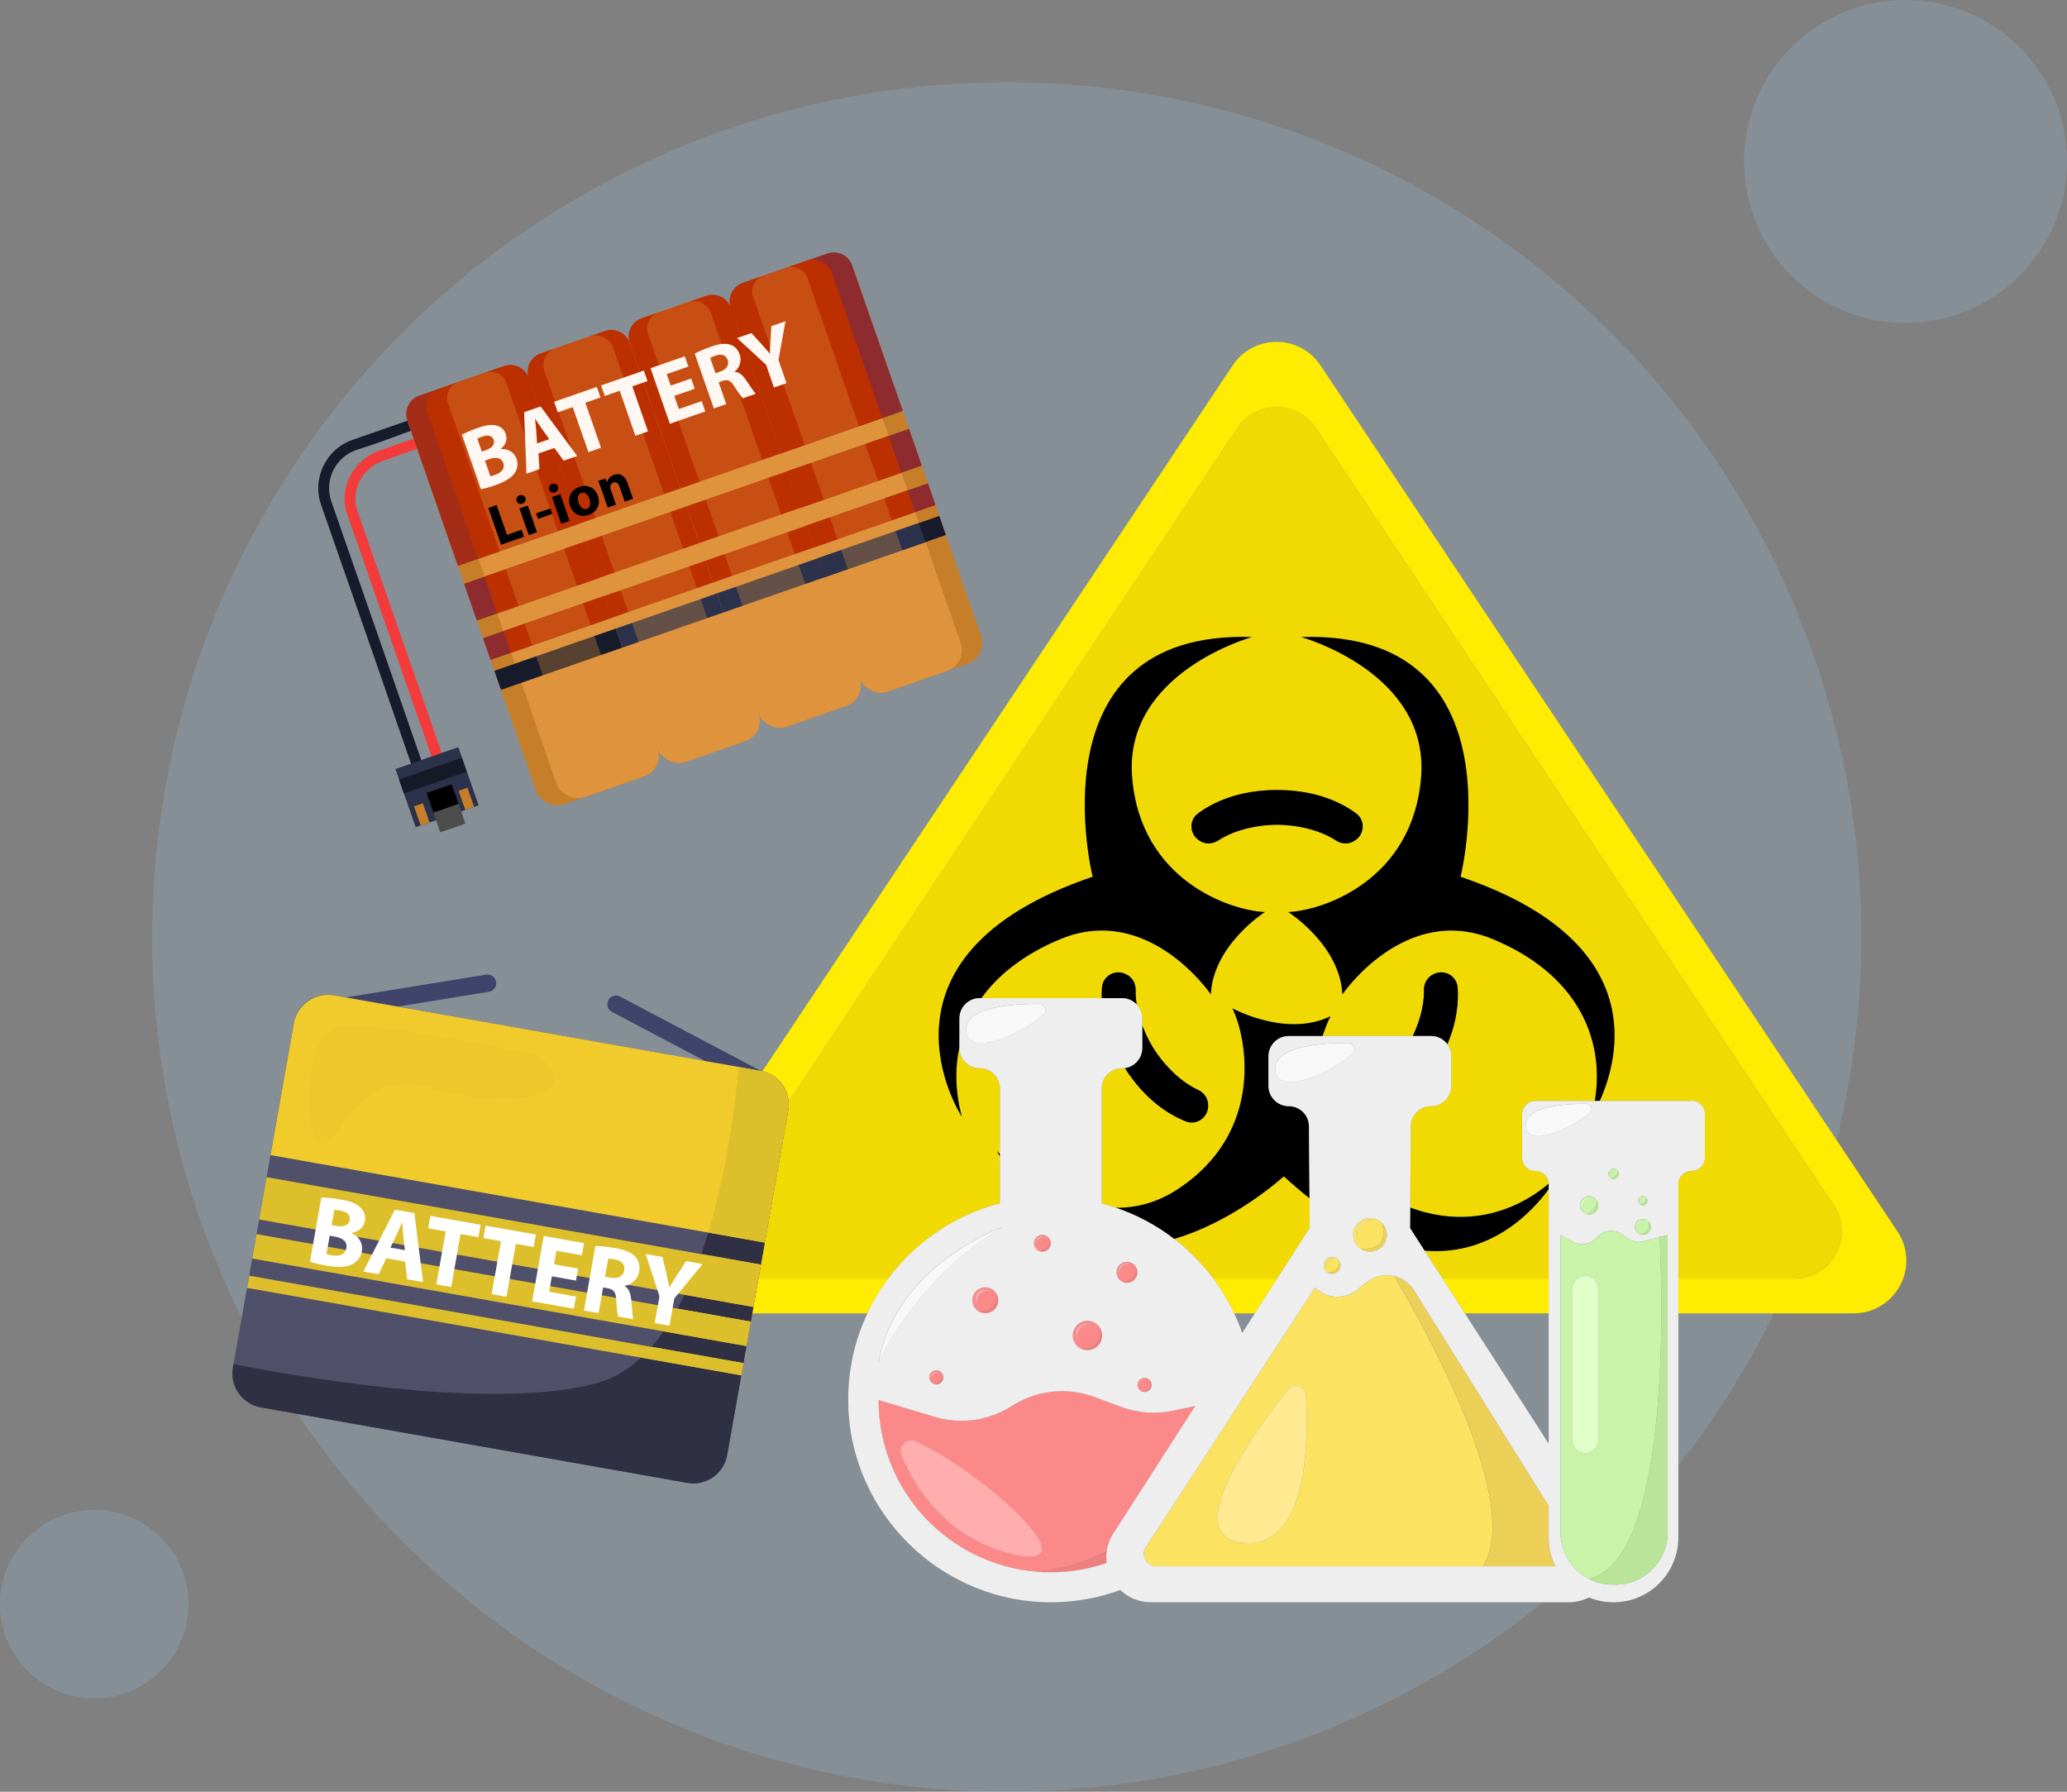 <?xml version="1.0" encoding="UTF-8"?>
<svg xmlns="http://www.w3.org/2000/svg" viewBox="0 0 502.51 435.51">
  <rect x="0" y="0" width="502.51" height="435.51" fill="#808080" stroke="none"/>
  <defs>
    <style>
      .cls-1 {
        fill: #f1cb2c;
      }

      .cls-1, .cls-2, .cls-3, .cls-4, .cls-5, .cls-6, .cls-7, .cls-8, .cls-9, .cls-10, .cls-11, .cls-12, .cls-13, .cls-14, .cls-15, .cls-16, .cls-17, .cls-18, .cls-19, .cls-20, .cls-21, .cls-22, .cls-23, .cls-24, .cls-25, .cls-26, .cls-27, .cls-28, .cls-29, .cls-30, .cls-31, .cls-32, .cls-33, .cls-34, .cls-35, .cls-36 {
        stroke-width: 0px;
      }

      .cls-2 {
        fill: #fbe260;
      }

      .cls-3 {
        fill: #161a28;
      }

      .cls-4 {
        fill: #4d4d4d;
      }

      .cls-5 {
        fill: #f1d903;
      }

      .cls-6 {
        fill: #bc2f00;
      }

      .cls-7 {
        fill: #ffadad;
      }

      .cls-8 {
        fill: #303044;
      }

      .cls-9 {
        opacity: .18;
      }

      .cls-9, .cls-17, .cls-19 {
        fill: #ddbf2c;
      }

      .cls-9, .cls-30 {
        mix-blend-mode: screen;
      }

      .cls-10 {
        fill: #ee7f7f;
      }

      .cls-11 {
        fill: #e0ffc9;
      }

      .cls-12 {
        fill: #ffec00;
      }

      .cls-37 {
        isolation: isolate;
      }

      .cls-14 {
        fill: #bae499;
      }

      .cls-15 {
        fill: #f33b3b;
      }

      .cls-16 {
        fill: #c8f3a9;
      }

      .cls-17 {
        mix-blend-mode: multiply;
      }

      .cls-18 {
        fill: #2c314c;
      }

      .cls-20 {
        fill: none;
      }

      .cls-21 {
        fill: #fc8989;
      }

      .cls-22 {
        fill: #8d2b2f;
      }

      .cls-23 {
        fill: #a4d0f1;
        opacity: .2;
      }

      .cls-24 {
        fill: #a42d18;
      }

      .cls-25 {
        fill: #51506b;
      }

      .cls-26 {
        fill: #fff;
      }

      .cls-27 {
        fill: #40446b;
      }

      .cls-28 {
        fill: #f8f8f8;
      }

      .cls-29 {
        fill: #c77e28;
      }

      .cls-30 {
        opacity: .32;
      }

      .cls-30, .cls-35 {
        fill: #df933d;
      }

      .cls-31 {
        fill: #eee;
      }

      .cls-32 {
        fill: #fff8f2;
      }

      .cls-33 {
        fill: #ffe991;
      }

      .cls-34 {
        fill: #eccf56;
      }

      .cls-36 {
        fill: #171b2b;
      }
    </style>
  </defs>
  <g class="cls-37">
    <g id="_图层_2" data-name="图层 2">
      <g id="_图层_1-2" data-name="图层 1">
        <g>
          <circle class="cls-23" cx="244.75" cy="227.75" r="207.75"/>
          <circle class="cls-23" cx="463.25" cy="39.25" r="39.25"/>
          <circle class="cls-23" cx="22.91" cy="389.91" r="22.91"/>
          <g>
            <path class="cls-20" d="m300.04,319.23c.74,1.56,1.39,3.17,1.97,4.81l3.09-4.81h-5.06Z"/>
            <polygon class="cls-20" points="376.51 319.23 356.12 319.23 376.51 350.93 376.51 319.23"/>
            <polygon class="cls-12" points="356.12 319.23 376.51 319.23 376.51 310.77 350.68 310.77 356.12 319.23"/>
            <path class="cls-12" d="m300.04,319.23h5.06l5.44-8.46h-15.6c1.97,2.63,3.68,5.46,5.1,8.46Z"/>
            <path class="cls-12" d="m321.01,88.81c-5.07-7.61-16.25-7.61-21.32,0l-140.28,210.5c-5.67,8.51.43,19.92,10.66,19.92h40.85c1.42-3,3.13-5.83,5.09-8.46h-31.49c-9.18,0-14.65-10.23-9.56-17.86l125.83-188.82c4.55-6.83,14.58-6.83,19.13,0l125.83,188.82c5.09,7.64-.39,17.86-9.56,17.86h-28.17v8.46h42.61c10.23,0,16.33-11.4,10.66-19.92l-140.28-210.5Z"/>
            <path class="cls-5" d="m346.31,303.98l4.37,6.79h25.83v-21.74c-4.02,5.5-14.06,16.32-30.19,14.95Z"/>
            <path class="cls-5" d="m319.92,104.08c-4.55-6.83-14.58-6.83-19.13,0l-125.83,188.82c-5.09,7.64.39,17.86,9.56,17.86h31.49c6.61-8.83,16.1-15.37,27.09-18.21v-11.4c-.23-.43-.46-.87-.68-1.32,0,0,.24.24.68.67v-15.9c0-2.72-2.2-4.92-4.92-4.92s-4.92-2.2-4.92-4.92v-.32c-1.2,5.44-.99,11.19.54,16.95,0,0-25.35-38.87,31.84-58.27,0,0-14.98-59.96,38.71-58.27,0,0-31.14,8.57-29.14,33.99,2,25.42,24.28,32.56,32.28,32.85,0,0-12.57,8-13.14,20,0,0-15.14-22.28-36.56-13.43-8.73,3.61-15.09,8.59-19.25,14.39h29.29c-.03-.95,0-1.83.06-2.64.2-2.75,3.11-4.44,5.63-3.31l.21.1c1.49.67,2.38,2.19,2.35,3.82-.02,1.21.08,2.41.26,3.56.84.88,1.35,2.08,1.35,3.39v1.64c1.24,3.34,2.74,5.61,2.74,5.61,0,0,4.17,7.03,10.87,10.12,1.49.69,2.46,2.15,2.41,3.78v.23c-.09,2.76-2.88,4.63-5.44,3.62-4.08-1.62-9.84-5.17-14.8-12.94-.23.03-.47.05-.71.05h0c-2.72,0-4.92,2.2-4.92,4.92v27.94c1.16.3,2.31.65,3.44,1.03,4.83.04,9.9-1.18,14.92-4.45,21.36-13.93,16.95-36.91,13.37-44.07,0,0,13.04,7.2,23.85,1.95,0,0-.95,1.84-1.93,4.81h21.95c1.27-2.68,2.81-6.85,2.72-11.21-.03-1.64.86-3.15,2.35-3.82l.21-.1c2.51-1.13,5.42.56,5.63,3.31.25,3.38-.1,8.18-2.5,13.81.61.82.97,1.84.97,2.94v7.2c0,2.72-2.2,4.92-4.92,4.92h0c-2.72,0-4.92,2.2-4.92,4.92l-.15,19.73c12.43,4.6,24.33,1.97,33.66-5.79-.07-1.72-1.49-3.09-3.23-3.09s-3.23-1.45-3.23-3.23v-10.58c0-1.79,1.45-3.23,3.23-3.23h14.45c2.62-15.83-4.97-31.14-24.81-39.34-21.42-8.85-36.56,13.43-36.56,13.43-.57-12-13.14-20-13.14-20,8-.29,30.28-7.43,32.28-32.85,2-25.42-29.14-33.99-29.14-33.99,53.69-1.69,38.71,58.27,38.71,58.27,46.36,15.73,38.48,44.24,33.84,54.48h22.35c1.79,0,3.23,1.45,3.23,3.23v10.58c0,1.79-1.45,3.23-3.23,3.23h0c-1.79,0-3.23,1.45-3.23,3.23v22.89h28.17c9.18,0,14.65-10.23,9.56-17.86l-125.83-188.82Zm9.77,93.62c2.22,1.63,2.11,4.99-.18,6.52l-.19.13c-1.36.91-3.12.86-4.49-.04-6.17-4.04-14.35-3.84-14.35-3.84,0,0-8.17-.2-14.35,3.84-1.37.9-3.12.94-4.49.04l-.19-.13c-2.3-1.53-2.41-4.89-.18-6.52,3.58-2.63,9.77-5.68,19.21-5.68s15.63,3.05,19.21,5.68Z"/>
            <path class="cls-5" d="m312.11,285.91s-11.86,10.92-26.69,15.22c3.6,2.76,6.81,6,9.53,9.64h15.6l7.88-12.26-.06-7.25c-2.03-1.6-4.12-3.38-6.26-5.35Z"/>
            <path class="cls-13" d="m355.07,213.12s14.98-59.96-38.71-58.27c0,0,31.14,8.57,29.14,33.99-2,25.42-24.28,32.56-32.28,32.85,0,0,12.57,8,13.14,20,0,0,15.14-22.28,36.56-13.43,19.84,8.2,27.43,23.51,24.81,39.34h1.18c4.65-10.24,12.52-38.76-33.84-54.48Z"/>
            <path class="cls-13" d="m294.36,241.68c.57-12,13.14-20,13.14-20-8-.29-30.28-7.43-32.28-32.85-2-25.42,29.14-33.99,29.14-33.99-53.69-1.69-38.71,58.27-38.71,58.27-57.19,19.4-31.84,58.27-31.84,58.27-1.53-5.75-1.75-11.51-.54-16.95v-6.87c0-2.72,2.2-4.92,4.92-4.92h.37c4.16-5.8,10.52-10.78,19.25-14.39,21.42-8.85,36.56,13.43,36.56,13.43Z"/>
            <path class="cls-13" d="m242.42,279.84c.23.45.45.88.68,1.32v-.65c-.45-.42-.68-.67-.68-.67Z"/>
            <path class="cls-13" d="m342.84,293.53l-.04,4.98,3.52,5.47c16.13,1.37,26.17-9.45,30.19-14.95v-1.15s0-.09,0-.14c-9.33,7.76-21.23,10.39-33.66,5.79Z"/>
            <path class="cls-13" d="m299.59,245.06c3.58,7.16,7.99,30.14-13.37,44.07-5.01,3.27-10.09,4.49-14.92,4.45,5.14,1.74,9.9,4.31,14.12,7.55,14.83-4.3,26.69-15.22,26.69-15.22,2.14,1.97,4.22,3.74,6.26,5.35l-.13-17.45c0-2.72-2.2-4.92-4.92-4.92s-4.92-2.2-4.92-4.92v-7.2c0-2.72,2.2-4.92,4.92-4.92h8.19c.98-2.97,1.93-4.81,1.93-4.81-10.8,5.25-23.85-1.95-23.85-1.95Z"/>
            <path class="cls-13" d="m291.26,197.7c-2.22,1.63-2.11,4.99.18,6.52l.19.13c1.36.91,3.12.86,4.49-.04,6.18-4.04,14.35-3.84,14.35-3.84,0,0,8.17-.2,14.35,3.84,1.37.9,3.12.94,4.49.04l.19-.13c2.3-1.53,2.41-4.89.18-6.52-3.58-2.63-9.77-5.68-19.21-5.68s-15.63,3.05-19.21,5.68Z"/>
            <path class="cls-13" d="m351.87,253.82c2.4-5.64,2.75-10.43,2.5-13.81-.2-2.75-3.11-4.44-5.63-3.31l-.21.1c-1.49.67-2.38,2.19-2.35,3.82.09,4.37-1.45,8.53-2.72,11.21h4.46c1.62,0,3.06.78,3.95,1.99Z"/>
            <path class="cls-13" d="m280.44,254.82s-1.5-2.27-2.74-5.61v5.55c0,2.48-1.83,4.53-4.22,4.87,4.96,7.77,10.72,11.32,14.8,12.94,2.56,1.02,5.35-.86,5.43-3.62v-.23c.05-1.64-.92-3.1-2.4-3.78-6.7-3.09-10.87-10.12-10.87-10.12Z"/>
            <path class="cls-13" d="m276.35,244.18c-.19-1.15-.29-2.35-.26-3.56.03-1.64-.86-3.15-2.35-3.82l-.21-.1c-2.51-1.13-5.42.56-5.63,3.31-.06.8-.08,1.68-.06,2.64h4.94c1.41,0,2.67.59,3.57,1.54Z"/>
            <path class="cls-21" d="m272.68,342l-6.62-2.45c-6.66-2.46-14.09-1.64-20.06,2.21-3.69,2.38-7.94,3.6-12.23,3.6-2.17,0-4.35-.31-6.47-.95l-13.69-4.1c0,21.93,16.86,39.92,38.32,41.72,6.88-.65,12.52-2.51,17.16-5.1.23-1.43.75-2.87,1.62-4.22l19.47-30.28c.03-.22.05-.43.07-.61l-5.04,1.07c-4.18.89-8.52.58-12.52-.9Zm-26.83,35.7c-16.3-4.04-23.74-16.75-26.74-24.01-.9-2.19,1.35-4.36,3.5-3.37,16.5,7.52,44.07,32.55,23.23,27.39Z"/>
            <path class="cls-21" d="m262.54,327.7c4.69.37,5.04-2.92,4.75-5.13-.65-.91-1.71-1.5-2.91-1.5-1.97,0-3.57,1.6-3.57,3.57,0,1.3.69,2.43,1.73,3.06Zm3.28-5.92c-4.69-.17-4.14,4.47-4.14,4.47-1.21-5.63,4.14-4.47,4.14-4.47Z"/>
            <path class="cls-21" d="m237.91,318.76c3.8.04,4.48-2.33,4.43-4.18-.53-.99-1.58-1.66-2.78-1.66-1.74,0-3.15,1.41-3.15,3.15,0,1.13.6,2.13,1.5,2.69Zm3.62-4.72c-4.71-1.36-4.16,3.75-4.16,3.75-1.29-6.44,4.16-3.75,4.16-3.75Z"/>
            <path class="cls-21" d="m252.59,304.09c2.1-.47,2.63-1.72,2.66-2.8-.34-.66-1.03-1.12-1.83-1.12-1.13,0-2.05.92-2.05,2.05,0,.83.5,1.55,1.21,1.87Zm1.92-3.28c-3.05-.52-2.52,2.29-2.48,2.47-.91-3.9,2.48-2.47,2.48-2.47Z"/>
            <path class="cls-21" d="m226.87,336.34c1.55-.23,2.18-1.2,2.41-2.1-.23-.68-.87-1.16-1.63-1.16-.95,0-1.72.77-1.72,1.72,0,.67.38,1.25.94,1.54Zm1.87-2.63c-2.57-.29-2.28,1.68-2.28,1.68-.58-2.72,2.28-1.68,2.28-1.68Z"/>
            <path class="cls-21" d="m277.43,338.15c3.03-.07,2.1-2.68,2.1-2.68h0c-.31-.34-.77-.56-1.27-.56-.95,0-1.72.77-1.72,1.73,0,.65.36,1.21.89,1.51Zm1.13-3.02c-1.52.16-1.82,1.79-1.82,1.79.12-2.07,1.82-1.79,1.82-1.79Z"/>
            <path class="cls-21" d="m273.06,311.66c.89-.19,1.54-.5,2.02-.89.89-.72,1.18-1.69,1.22-2.56-.41-.87-1.29-1.48-2.31-1.48-1.41,0-2.55,1.14-2.55,2.55,0,.55.18,1.07.48,1.49.29.4.68.71,1.14.89Zm1.98-4.28c-3.7-.47-2.89,3.29-2.89,3.29-1.11-4.67,2.89-3.29,2.89-3.29Z"/>
            <path class="cls-10" d="m290.18,342.44l.45-.69-.38.08c-.02.19-.04.39-.07.61Z"/>
            <path class="cls-10" d="m251.92,382.04c1.17.1,2.36.15,3.55.15,4.75,0,9.31-.79,13.57-2.25-.13-.98-.12-1.99.04-3-4.64,2.59-10.29,4.46-17.16,5.1Z"/>
            <path class="cls-10" d="m279.54,335.47s.93,2.61-2.1,2.68c.25.14.53.22.84.22.95,0,1.72-.77,1.72-1.72,0-.45-.17-.86-.46-1.17h0Z"/>
            <path class="cls-10" d="m267.95,324.64c0-.77-.24-1.49-.66-2.07.29,2.21-.06,5.5-4.75,5.13.54.33,1.17.51,1.84.51,1.97,0,3.57-1.6,3.57-3.57Z"/>
            <path class="cls-10" d="m275.09,310.77c-.48.39-1.14.7-2.02.89.29.11.6.18.93.18.85,0,1.61-.42,2.07-1.07.3-.42.48-.93.48-1.49,0-.39-.08-.75-.24-1.07-.04.87-.33,1.84-1.22,2.56Z"/>
            <path class="cls-10" d="m255.48,302.21c0-.33-.08-.65-.22-.93-.03,1.08-.57,2.33-2.66,2.8.25.11.54.18.84.18,1.13,0,2.05-.92,2.05-2.05Z"/>
            <path class="cls-10" d="m237.91,318.76c.48.3,1.05.47,1.66.47,1.74,0,3.15-1.41,3.15-3.15,0-.54-.13-1.05-.37-1.49.04,1.85-.64,4.22-4.43,4.18Z"/>
            <path class="cls-10" d="m226.87,336.34c.24.12.5.19.78.19.95,0,1.72-.77,1.72-1.72,0-.2-.03-.39-.09-.56-.24.9-.86,1.87-2.41,2.1Z"/>
            <path class="cls-7" d="m222.62,350.32c-2.15-.98-4.4,1.19-3.5,3.37,3,7.26,10.44,19.97,26.74,24.01,20.83,5.17-6.74-19.87-23.23-27.39Z"/>
            <path class="cls-7" d="m276.74,336.92s.3-1.62,1.82-1.79c0,0-1.7-.28-1.82,1.79Z"/>
            <path class="cls-7" d="m261.68,326.24s-.55-4.63,4.14-4.47c0,0-5.35-1.16-4.14,4.47Z"/>
            <path class="cls-7" d="m272.16,310.67s-.81-3.76,2.89-3.29c0,0-4-1.38-2.89,3.29Z"/>
            <path class="cls-7" d="m252.03,303.28c-.04-.18-.57-2.99,2.48-2.47,0,0-3.4-1.43-2.48,2.47Z"/>
            <path class="cls-7" d="m241.53,314.04s-5.44-2.68-4.16,3.75c0,0-.55-5.11,4.16-3.75Z"/>
            <path class="cls-7" d="m228.74,333.71s-2.85-1.04-2.28,1.68c0,0-.29-1.96,2.28-1.68Z"/>
            <path class="cls-2" d="m339.32,310.77c-.12-.21-.24-.41-.36-.6-1.73-.42-3.58-.23-5.22.6-.37.18-.72.4-1.06.65l-2.07,1.51c-1.49,1.53-3.47,2.29-5.45,2.29s-3.84-.72-5.33-2.17l-.13-.12-4.11,6.31-11.03,16.92-8.01,12.29-17.05,26.16-.95,1.45c-1.31,2.01.13,4.68,2.53,4.68h79.39c8.24-12.47-6.83-44.06-16.37-61.51-1.89-3.46-3.57-6.37-4.8-8.46Zm-37,64.25c-4.84-.44-6.51-3.08-6.26-6.85.31-4.69,3.61-11.11,7.5-17.18,3.23-5.05,6.87-9.85,9.55-13.22,1.41-1.78,4.27-.86,4.4,1.4.66,11.98.24,37.24-15.18,35.84Z"/>
            <path class="cls-2" d="m322.74,309.33c1.81,0,2.66-1.26,3.05-2.32h0c-.26-.83-1.03-1.43-1.95-1.43-1.13,0-2.04.91-2.04,2.04,0,.72.37,1.35.93,1.71Zm1.57-3.3c-1.97.04-2.07,2.09-2.07,2.09-.25-2.7,2.07-2.09,2.07-2.09Z"/>
            <path class="cls-2" d="m330.74,303.54c3.04.18,4.52-.73,5.16-1.99.67-1.32.42-3.02.08-4.26-.74-.76-1.78-1.23-2.92-1.23-1.68,0-3.13,1.02-3.76,2.47-.22.5-.34,1.05-.34,1.63,0,1.4.7,2.64,1.78,3.38Zm-.86-1.94c-.29-1.19-.27-2.1-.08-2.8.72-2.59,3.93-2.27,3.93-2.27-2.15.26-3.13,1.35-3.57,2.45-.52,1.3-.28,2.61-.28,2.61Z"/>
            <path class="cls-34" d="m376.51,366.02l-29.24-46.79-3.94-6.31-.85-.82c-.57-.55-1.21-.99-1.88-1.34-.52-.26-1.07-.47-1.63-.6.11.19.23.39.36.6,1.23,2.09,2.91,5,4.8,8.46,9.54,17.45,24.61,49.04,16.37,61.51h17.64c-1.04-2.11-1.63-4.48-1.63-6.99v-7.73Z"/>
            <path class="cls-34" d="m335.91,301.55c-.64,1.26-2.12,2.17-5.16,1.99.66.45,1.46.72,2.32.72,1.65,0,3.07-.98,3.72-2.39.24-.52.37-1.1.37-1.71,0-1.12-.45-2.13-1.18-2.87.35,1.23.59,2.94-.08,4.26Z"/>
            <path class="cls-34" d="m322.74,309.33c.32.21.7.33,1.1.33,1.13,0,2.04-.91,2.04-2.04,0-.21-.03-.41-.09-.6-.39,1.06-1.24,2.32-3.05,2.32Z"/>
            <path class="cls-33" d="m313.11,337.77c-2.67,3.36-6.31,8.17-9.55,13.22-3.89,6.07-7.18,12.49-7.5,17.18-.25,3.77,1.42,6.41,6.26,6.85,15.42,1.4,15.84-23.86,15.18-35.84-.12-2.27-2.98-3.18-4.4-1.4Z"/>
            <path class="cls-33" d="m329.81,298.8c-.19.7-.21,1.61.08,2.8,0,0-.24-1.31.28-2.61.44-1.1,1.43-2.19,3.57-2.45,0,0-3.22-.32-3.93,2.27Z"/>
            <path class="cls-33" d="m322.24,308.12s.1-2.05,2.07-2.09c0,0-2.32-.61-2.07,2.09Z"/>
            <path class="cls-31" d="m411.26,267.6h-37.98c-1.79,0-3.23,1.45-3.23,3.23v10.58c0,1.79,1.45,3.23,3.23,3.23s3.15,1.37,3.23,3.09c0,.05,0,.09,0,.14v63.05l-20.39-31.7-5.44-8.46-4.37-6.79-3.52-5.47.04-4.98.15-19.73c0-2.72,2.2-4.92,4.92-4.92h0c2.72,0,4.92-2.2,4.92-4.92v-7.2c0-1.1-.36-2.12-.97-2.94-.9-1.21-2.33-1.99-3.95-1.99h-34.6c-2.72,0-4.92,2.2-4.92,4.92v7.2c0,2.72,2.2,4.92,4.92,4.92s4.92,2.2,4.92,4.92l.13,17.45.06,7.25-7.88,12.26-5.44,8.46-3.09,4.81c-.57-1.64-1.23-3.25-1.97-4.81-1.42-3-3.13-5.83-5.1-8.46-2.72-3.63-5.93-6.88-9.53-9.64-4.22-3.24-8.98-5.8-14.12-7.55-1.13-.38-2.28-.73-3.44-1.03v-27.94c0-2.72,2.2-4.92,4.92-4.92h0c.24,0,.48-.02.71-.05,2.38-.34,4.22-2.39,4.22-4.87v-7.2c0-1.31-.52-2.51-1.35-3.39-.9-.95-2.16-1.54-3.57-1.54h-34.6c-2.72,0-4.92,2.2-4.92,4.92v7.2c0,2.72,2.2,4.92,4.92,4.92s4.92,2.2,4.92,4.92v27.94c-10.99,2.84-20.48,9.38-27.09,18.21-1.97,2.63-3.68,5.46-5.09,8.46-3.15,6.66-4.85,14.13-4.69,22.02.53,26.87,22.88,48.53,49.76,48.26,5.75-.06,11.27-1.11,16.39-2.98,1.9,1.82,4.49,2.98,7.5,2.98h101.48c1.82,0,3.49-.43,4.95-1.17,1.84.75,3.85,1.17,5.96,1.17h0c8.7,0,15.76-7.05,15.76-15.76v-85.87c0-1.79,1.45-3.23,3.23-3.23h0c1.79,0,3.23-1.45,3.23-3.23v-10.58c0-1.79-1.45-3.23-3.23-3.23Zm-11.87,23.14c.42,0,.79.23.98.57.09.16.14.34.14.54,0,.62-.5,1.12-1.12,1.12-.24,0-.46-.08-.65-.21-.28-.2-.47-.53-.47-.91,0-.61.5-1.11,1.11-1.11Zm0,5.54c.61,0,1.16.28,1.51.73.27.33.43.76.43,1.21,0,1.07-.87,1.94-1.94,1.94-.21,0-.41-.03-.61-.1-.77-.25-1.34-.98-1.34-1.84,0-1.07.87-1.94,1.94-1.94Zm-7.12-12.21c.45,0,.84.24,1.06.59.12.19.19.42.19.66,0,.69-.56,1.25-1.25,1.25-.21,0-.4-.05-.58-.14-.4-.21-.68-.63-.68-1.11,0-.69.56-1.25,1.25-1.25Zm-4.11,7.61c.25.36.4.8.4,1.28,0,1.23-1,2.23-2.23,2.23-.17,0-.34-.02-.5-.06-.99-.23-1.73-1.11-1.73-2.17,0-1.23,1-2.23,2.23-2.23.76,0,1.42.38,1.83.95Zm-17.2-18.23c0-4.58,9.52-5.18,14.66-5.16,1.23,0,1.78,1.55.82,2.32-5.77,4.62-15.47,8.26-15.47,2.84Zm-37.9,22.6c1.14,0,2.18.47,2.92,1.23.73.74,1.18,1.75,1.18,2.87,0,.61-.14,1.19-.37,1.71-.65,1.41-2.07,2.39-3.72,2.39-.86,0-1.66-.27-2.32-.72-1.07-.74-1.78-1.98-1.78-3.38,0-.58.12-1.13.34-1.63.63-1.45,2.08-2.47,3.76-2.47Zm-23.05-36.31c0-3.81,5.45-5.34,10.88-5.92,2.45-.26,4.9-.33,6.83-.32,1.49,0,2.15,1.88.99,2.81-2.69,2.16-6.09,4.13-9.25,5.38-5.02,1.97-9.44,2.07-9.44-1.95Zm15.87,47.86c0,1.13-.91,2.04-2.04,2.04-.41,0-.79-.12-1.1-.33-.56-.36-.93-.99-.93-1.71,0-1.13.91-2.04,2.04-2.04.91,0,1.69.6,1.95,1.43h0c.06.19.09.39.09.61Zm-47.62,27.3c.5,0,.95.21,1.27.56.28.31.46.72.46,1.17,0,.95-.77,1.72-1.72,1.72-.3,0-.59-.08-.84-.22-.53-.3-.89-.86-.89-1.51,0-.95.77-1.73,1.72-1.73Zm-4.28-28.19c1.02,0,1.91.61,2.31,1.48.15.33.24.69.24,1.07,0,.55-.18,1.07-.48,1.49-.46.64-1.22,1.07-2.07,1.07-.33,0-.64-.06-.93-.18-.46-.18-.86-.49-1.14-.89-.3-.42-.48-.93-.48-1.49,0-1.41,1.14-2.55,2.55-2.55Zm-9.61,14.34c1.2,0,2.26.59,2.91,1.5.42.58.66,1.3.66,2.07,0,1.97-1.6,3.57-3.57,3.57-.67,0-1.31-.19-1.84-.51-1.04-.63-1.73-1.76-1.73-3.06,0-1.97,1.6-3.57,3.57-3.57Zm-9.12-19.78c.14.28.22.59.22.93,0,1.13-.92,2.05-2.05,2.05-.3,0-.58-.06-.84-.18-.71-.32-1.21-1.04-1.21-1.87,0-1.13.92-2.05,2.05-2.05.8,0,1.49.46,1.83,1.12Zm-20.38-51.04c0-5.54,11.5-6.25,17.71-6.24,1.49,0,2.15,1.88.99,2.81-6.96,5.58-18.69,9.98-18.69,3.43Zm-16.9,68.98c1.88-3.23,4.14-6.04,6.53-8.46,8.8-8.9,19.4-12.53,19.4-12.53-6.33,3.6-11.62,8.06-15.92,12.53-2.79,2.9-5.16,5.8-7.12,8.46-4.94,6.7-7.31,11.92-7.31,11.92.83-4.49,2.4-8.45,4.42-11.92Zm24.73-3.15c0,1.74-1.41,3.15-3.15,3.15-.61,0-1.17-.17-1.66-.47-.9-.56-1.5-1.55-1.5-2.69,0-1.74,1.41-3.15,3.15-3.15,1.2,0,2.24.67,2.78,1.66.24.45.37.95.37,1.49Zm-13.34,18.73c0,.95-.77,1.72-1.72,1.72-.28,0-.55-.07-.78-.19-.56-.29-.94-.87-.94-1.54,0-.95.77-1.72,1.72-1.72.76,0,1.4.49,1.63,1.16.06.18.09.37.09.56Zm41.33,37.91c-.87,1.35-1.4,2.78-1.62,4.22-.16,1.01-.17,2.02-.04,3-4.26,1.46-8.82,2.25-13.57,2.25-1.2,0-2.38-.05-3.55-.15-21.46-1.81-38.32-19.8-38.32-41.72l13.69,4.1c2.12.64,4.3.95,6.47.95,4.29,0,8.55-1.23,12.23-3.6,5.97-3.85,13.4-4.67,20.06-2.21l6.62,2.45c4,1.48,8.34,1.79,12.52.9l5.04-1.07.38-.08-.45.69-19.47,30.28Zm89.79,8.02h-79.39c-2.4,0-3.85-2.66-2.53-4.68l.95-1.45,17.05-26.16,8.01-12.29,11.03-16.92,4.11-6.31.13.12c1.48,1.45,3.41,2.17,5.33,2.17s3.96-.77,5.45-2.29l2.07-1.51c.34-.25.7-.46,1.06-.65,1.64-.83,3.49-1.02,5.22-.6.56.14,1.11.34,1.63.6.68.34,1.31.78,1.88,1.34l.85.82,3.94,6.31,29.24,46.79v7.73c0,2.51.59,4.88,1.63,6.99h-17.64Zm44.95-69.97v61.72c0,7.02-5.69,12.71-12.71,12.71h-.64c-.66,0-1.32-.05-1.95-.15-1.35-.21-2.63-.63-3.81-1.23-1.71-.87-3.19-2.12-4.34-3.63-1.63-2.14-2.6-4.81-2.6-7.7v-72.32l2.94,1.66c1.95,1.1,4.4.67,5.85-1.02.92-1.08,2.23-1.63,3.55-1.63,1.02,0,2.05.33,2.91,1.02l.84.67c1.16.92,2.69,1.24,4.12.86l3.88-1.03,1.96-.52v10.6Z"/>
            <path class="cls-16" d="m403.49,300.69l-3.88,1.03c-1.43.38-2.96.06-4.12-.86l-.84-.67c-.86-.68-1.89-1.02-2.91-1.02-1.32,0-2.63.55-3.55,1.63-1.46,1.7-3.91,2.12-5.85,1.02l-2.94-1.66v72.32c0,2.9.97,5.57,2.6,7.7,1.15,1.51,2.64,2.76,4.34,3.63,2.19-.54,4.12-1.8,5.81-3.63,9.75-10.55,11.68-40.15,11.75-60.96.01-3.04-.02-5.89-.07-8.46-.08-4.22-.22-7.71-.34-10.08Zm-14.92,49.39c0,1.73-1.4,3.13-3.13,3.13s-3.13-1.4-3.13-3.13v-36.77c0-1.04.51-1.96,1.29-2.53.52-.38,1.15-.6,1.84-.6s1.32.22,1.84.6c.78.57,1.29,1.49,1.29,2.53v36.77Z"/>
            <path class="cls-16" d="m398.74,292.76c.99-.13,1.43-.9,1.62-1.45-.19-.34-.56-.57-.98-.57-.61,0-1.11.5-1.11,1.11,0,.38.18.71.47.91Zm.88-1.87c-1.09.15-1.14,1.32-1.14,1.32-.23-1.48,1.14-1.32,1.14-1.32Z"/>
            <path class="cls-16" d="m385.83,295.14c2.06-.91,2.37-2.45,2.33-3.45-.4-.57-1.07-.95-1.83-.95-1.23,0-2.23,1-2.23,2.23,0,1.06.74,1.94,1.73,2.17Zm1.14-4.08c-2.87.44-2.21,3.13-2.21,3.13-1.29-3.56,2.21-3.13,2.21-3.13Z"/>
            <path class="cls-16" d="m391.69,286.45c1.16-.32,1.53-1.12,1.64-1.78-.22-.35-.61-.59-1.06-.59-.69,0-1.25.56-1.25,1.25,0,.49.28.91.68,1.11Zm1.16-2.11c-1.74.04-1.56,1.57-1.56,1.57-.5-2.12,1.56-1.57,1.56-1.57Z"/>
            <path class="cls-16" d="m398.78,300.07c1.95-.46,2.24-1.9,2.12-3.06-.36-.44-.9-.73-1.51-.73-1.07,0-1.94.87-1.94,1.94,0,.86.56,1.59,1.34,1.84Zm.84-3.53c-1.53.44-1.79,2.34-1.79,2.34-.44-2.34,1.79-2.34,1.79-2.34Z"/>
            <path class="cls-28" d="m217.99,319.23c-2.02,3.47-3.59,7.43-4.42,11.92,0,0,2.37-5.22,7.31-11.92,1.96-2.67,4.33-5.56,7.12-8.46,4.3-4.47,9.59-8.93,15.92-12.53,0,0-10.6,3.63-19.4,12.53-2.39,2.42-4.65,5.23-6.53,8.46Z"/>
            <path class="cls-28" d="m252.59,244.01c-6.21-.02-17.71.7-17.71,6.24,0,6.55,11.73,2.15,18.69-3.43,1.16-.93.5-2.8-.99-2.81Z"/>
            <path class="cls-28" d="m327.72,253.52c-1.93,0-4.38.06-6.83.32-5.42.58-10.88,2.1-10.88,5.92,0,4.02,4.42,3.91,9.44,1.95,3.16-1.24,6.56-3.22,9.25-5.38,1.16-.93.5-2.8-.99-2.81Z"/>
            <path class="cls-28" d="m385.62,268.3c-5.14-.01-14.66.58-14.66,5.16,0,5.42,9.71,1.78,15.47-2.84.96-.77.41-2.32-.82-2.32Z"/>
            <path class="cls-14" d="m403.82,310.77c.05,2.57.08,5.42.07,8.46-.07,20.8-2,50.4-11.75,60.96-1.69,1.83-3.62,3.09-5.81,3.63,1.18.6,2.46,1.02,3.81,1.23.64.1,1.29.15,1.95.15h.64c7.02,0,12.71-5.69,12.71-12.71v-72.32l-1.96.52c.11,2.37.25,5.86.34,10.08Z"/>
            <path class="cls-14" d="m398.78,300.07c.19.06.39.1.61.1,1.07,0,1.94-.87,1.94-1.94,0-.46-.16-.88-.43-1.21.12,1.16-.17,2.6-2.12,3.06Z"/>
            <path class="cls-14" d="m400.5,291.86c0-.2-.05-.38-.14-.54-.19.55-.63,1.31-1.62,1.45.18.13.4.21.65.21.62,0,1.12-.5,1.12-1.12Z"/>
            <path class="cls-14" d="m388.56,292.97c0-.48-.15-.92-.4-1.28.04,1-.27,2.54-2.33,3.45.16.04.33.06.5.06,1.23,0,2.23-1,2.23-2.23Z"/>
            <path class="cls-14" d="m393.52,285.33c0-.24-.07-.47-.19-.66-.1.66-.48,1.46-1.64,1.78.17.09.37.14.58.14.69,0,1.25-.56,1.25-1.25Z"/>
            <path class="cls-11" d="m387.27,310.77c-.52-.38-1.15-.6-1.84-.6s-1.32.22-1.84.6c-.78.57-1.29,1.49-1.29,2.53v36.77c0,1.73,1.4,3.13,3.13,3.13s3.13-1.4,3.13-3.13v-36.77c0-1.04-.51-1.96-1.29-2.53Z"/>
            <path class="cls-11" d="m397.83,298.88s.26-1.9,1.79-2.34c0,0-2.23,0-1.79,2.34Z"/>
            <path class="cls-11" d="m398.48,292.22s.05-1.17,1.14-1.32c0,0-1.38-.16-1.14,1.32Z"/>
            <path class="cls-11" d="m386.97,291.07s-3.5-.43-2.21,3.13c0,0-.66-2.69,2.21-3.13Z"/>
            <path class="cls-11" d="m391.29,285.9s-.19-1.53,1.56-1.57c0,0-2.06-.56-1.56,1.57Z"/>
          </g>
          <g>
            <path class="cls-36" d="m103.03,193.38c-1.5-2.33-.15.28-24.96-70.63-2.26-6.48,1.18-13.59,7.66-15.84l14.89-5.19c2.57-.9,5.3-.93,7.89-.1l-.8,2.5c-5.08-1.63-7.8,1.13-21.12,5.26-5.11,1.78-7.82,7.39-6.04,12.5,24.91,71.27,23.49,68.21,24.69,70.07l-2.21,1.43Z"/>
            <path class="cls-15" d="m109.22,188.27l-2.48.86-22.34-64.16c-2.18-6.26,1.41-13.22,8.01-15.52l15.73-5.47.86,2.48-15.73,5.47c-5.23,1.82-8.1,7.28-6.4,12.18l22.34,64.16Z"/>
            <g>
              <rect class="cls-29" x="113.9" y="89.65" width="31.26" height="105.35" rx="5.29" ry="5.29" transform="translate(-39.59 50.5) rotate(-19.19)"/>
              <rect class="cls-29" x="192.55" y="62.27" width="31.26" height="105.35" rx="5.29" ry="5.29" transform="translate(-26.22 74.83) rotate(-19.19)"/>
              <rect class="cls-29" x="119.01" y="88.79" width="26.01" height="105.35" rx="5.29" ry="5.29" transform="translate(-39.17 51.27) rotate(-19.19)"/>
              <rect class="cls-29" x="143.57" y="80.24" width="26.01" height="105.35" rx="5.29" ry="5.29" transform="translate(-34.99 58.87) rotate(-19.19)"/>
              <rect class="cls-29" x="168.13" y="71.69" width="26.01" height="105.35" rx="5.29" ry="5.29" transform="translate(-30.82 66.47) rotate(-19.19)"/>
              <rect class="cls-29" x="192.69" y="63.14" width="26.01" height="105.35" rx="5.29" ry="5.29" transform="translate(-26.64 74.07) rotate(-19.19)"/>
              <rect class="cls-35" x="119.01" y="88.79" width="26.01" height="105.35" rx="5.29" ry="5.29" transform="translate(-39.17 51.27) rotate(-19.19)"/>
              <rect class="cls-35" x="143.57" y="80.24" width="26.01" height="105.35" rx="5.29" ry="5.29" transform="translate(-34.99 58.87) rotate(-19.19)"/>
              <rect class="cls-35" x="168.13" y="71.69" width="26.01" height="105.35" rx="5.29" ry="5.29" transform="translate(-30.82 66.47) rotate(-19.19)"/>
              <rect class="cls-35" x="192.69" y="63.14" width="26.01" height="105.35" rx="5.29" ry="5.29" transform="translate(-26.64 74.07) rotate(-19.19)"/>
              <rect class="cls-36" x="120.13" y="157.77" width="31.26" height="4.9" transform="translate(-45.13 53.54) rotate(-19.19)"/>
              <rect class="cls-36" x="198.78" y="130.39" width="31.26" height="4.9" transform="translate(-31.76 77.88) rotate(-19.19)"/>
              <rect class="cls-18" x="149.8" y="148.36" width="26.01" height="4.9" transform="translate(-40.53 61.91) rotate(-19.19)"/>
              <rect class="cls-18" x="174.36" y="139.81" width="26.01" height="4.9" transform="translate(-36.36 69.51) rotate(-19.19)"/>
              <rect class="cls-18" x="198.92" y="131.26" width="26.01" height="4.9" transform="translate(-32.18 77.11) rotate(-19.19)"/>
              <rect class="cls-22" x="117.48" y="149.81" width="31.26" height="5.6" transform="translate(-42.78 52.25) rotate(-19.19)"/>
              <rect class="cls-22" x="196.13" y="122.43" width="31.26" height="5.6" transform="translate(-29.4 76.58) rotate(-19.19)"/>
              <rect class="cls-6" x="122.59" y="148.95" width="26.01" height="5.6" transform="translate(-42.35 53.02) rotate(-19.19)"/>
              <rect class="cls-6" x="147.15" y="140.4" width="26.01" height="5.6" transform="translate(-38.18 60.62) rotate(-19.19)"/>
              <rect class="cls-6" x="171.71" y="131.85" width="26.01" height="5.6" transform="translate(-34 68.22) rotate(-19.19)"/>
              <rect class="cls-6" x="196.28" y="123.3" width="26.01" height="5.6" transform="translate(-29.82 75.82) rotate(-19.19)"/>
              <rect class="cls-22" x="113.51" y="136.48" width="31.26" height="9.46" transform="translate(-39.25 50.31) rotate(-19.19)"/>
              <rect class="cls-22" x="192.16" y="109.1" width="31.26" height="9.46" transform="translate(-25.87 74.64) rotate(-19.19)"/>
              <rect class="cls-6" x="118.62" y="135.61" width="26.01" height="9.46" transform="translate(-38.82 51.07) rotate(-19.19)"/>
              <rect class="cls-6" x="143.18" y="127.06" width="26.01" height="9.46" transform="translate(-34.65 58.67) rotate(-19.19)"/>
              <rect class="cls-6" x="167.74" y="118.51" width="26.01" height="9.46" transform="translate(-30.47 66.27) rotate(-19.19)"/>
              <rect class="cls-6" x="192.3" y="109.96" width="26.01" height="9.46" transform="translate(-26.29 73.88) rotate(-19.19)"/>
              <path class="cls-24" d="m140.84,127.27l-12.31-35.36c-.86-2.47-3.55-3.77-6.02-2.91l-20.59,7.17c-2.47.86-3.77,3.55-2.91,6.02l12.31,35.36,29.52-10.28Z"/>
              <path class="cls-22" d="m219.49,99.89l-12.31-35.36c-.86-2.47-3.55-3.77-6.02-2.91l-20.59,7.17c-2.47.86-3.77,3.55-2.91,6.02l12.31,35.36,29.52-10.28Z"/>
              <path class="cls-6" d="m140.84,127.27l-12.31-35.36c-.86-2.47-3.55-3.77-6.02-2.91l-15.63,5.44c-2.47.86-3.77,3.55-2.91,6.02l12.31,35.36,24.56-8.55Z"/>
              <path class="cls-6" d="m165.4,118.72l-12.31-35.36c-.86-2.47-3.55-3.77-6.02-2.91l-15.63,5.44c-2.47.86-3.77,3.55-2.91,6.02l12.31,35.36,24.56-8.55Z"/>
              <path class="cls-6" d="m189.96,110.17l-12.31-35.36c-.86-2.47-3.55-3.77-6.02-2.91l-15.63,5.44c-2.47.86-3.77,3.55-2.91,6.02l12.31,35.36,24.56-8.55Z"/>
              <path class="cls-6" d="m214.53,101.61l-12.31-35.36c-.86-2.47-3.55-3.77-6.02-2.91l-15.63,5.44c-2.47.86-3.77,3.55-2.91,6.02l12.31,35.36,24.56-8.55Z"/>
              <path class="cls-30" d="m128.52,88.79h6.98c2.22,0,4.02,1.8,4.02,4.02v97.3c0,2.22-1.8,4.02-4.02,4.02h-6.98c-2.22,0-4.02-1.8-4.02-4.02v-97.3c0-2.22,1.8-4.02,4.02-4.02Z" transform="translate(-39.17 51.27) rotate(-19.19)"/>
              <rect class="cls-30" x="147.74" y="80.24" width="17.66" height="105.35" rx="4.36" ry="4.36" transform="translate(-34.99 58.87) rotate(-19.19)"/>
              <rect class="cls-30" x="173.06" y="71.69" width="16.14" height="105.35" rx="4.17" ry="4.17" transform="translate(-30.82 66.47) rotate(-19.19)"/>
              <rect class="cls-30" x="198.71" y="63.14" width="13.98" height="105.35" rx="3.88" ry="3.88" transform="translate(-26.64 74.07) rotate(-19.19)"/>
            </g>
            <ellipse class="cls-30" cx="155.93" cy="124.74" rx="4.99" ry="1.14" transform="translate(-32.34 58.2) rotate(-19.19)"/>
            <path class="cls-30" d="m182.48,115.49c.21.59-1.44,1.71-3.68,2.49-2.24.78-4.22.93-4.43.34s1.44-1.71,3.68-2.49c2.24-.78,4.22-.93,4.43-.34Z"/>
            <rect class="cls-18" x="98.15" y="183.84" width="16.2" height="14.97" transform="translate(-56.99 45.57) rotate(-19.19)"/>
            <rect class="cls-4" x="105.19" y="191.37" width="6.48" height="10.15" transform="translate(-58.56 46.57) rotate(-19.19)"/>
            <rect class="cls-13" x="104.36" y="191.51" width="6.48" height="5.08" transform="translate(-57.82 46.16) rotate(-19.19)"/>
            <rect class="cls-29" x="101.41" y="195.47" width="2.28" height="4.92" transform="translate(-59.37 44.72) rotate(-19.19)"/>
            <rect class="cls-29" x="112.25" y="191.7" width="2.28" height="4.92" transform="translate(-57.53 48.07) rotate(-19.19)"/>
            <rect class="cls-3" x="97.17" y="186.72" width="16.14" height="3.59" transform="translate(-56.13 45.08) rotate(-19.19)"/>
            <g>
              <path class="cls-13" d="m118.71,123.46l2.03-.71,2.52,7.25,3.56-1.24.59,1.7-5.59,1.95-3.11-8.95Z"/>
              <path class="cls-13" d="m127.74,121.04c.19.56-.07,1.16-.74,1.39s-1.22-.08-1.4-.64c-.22-.58.06-1.17.71-1.39s1.21.07,1.43.65Zm.8,9.02l-2.26-6.49,2.02-.7,2.26,6.49-2.02.7Z"/>
              <path class="cls-13" d="m133.8,123.58l.47,1.34-3.48,1.21-.47-1.34,3.48-1.21Z"/>
              <path class="cls-13" d="m135.65,118.29c.19.56-.07,1.16-.74,1.39s-1.22-.08-1.4-.64c-.22-.58.06-1.17.71-1.39s1.21.07,1.43.65Zm.8,9.02l-2.26-6.49,2.02-.7,2.26,6.49-2.02.7Z"/>
              <path class="cls-13" d="m145.35,120.5c.83,2.38-.48,4.05-2.22,4.66-1.9.66-3.79-.08-4.52-2.18-.73-2.1.18-3.92,2.27-4.64,1.99-.69,3.8.21,4.47,2.16Zm-4.68,1.7c.39,1.12,1.14,1.79,2.01,1.49.78-.27,1.02-1.23.61-2.4-.34-.97-1.05-1.82-1.97-1.5-.97.34-.98,1.46-.65,2.41Z"/>
              <path class="cls-13" d="m146.21,118.96c-.28-.81-.55-1.49-.77-2.05l1.75-.61.4.86h.04c.12-.52.57-1.37,1.64-1.75,1.33-.46,2.63.07,3.29,1.98l1.34,3.85-2.02.7-1.25-3.6c-.29-.84-.78-1.31-1.51-1.05-.56.19-.76.69-.76,1.11-.01.14.03.35.1.53l1.3,3.74-2.02.7-1.54-4.42Z"/>
            </g>
            <g>
              <path class="cls-32" d="m112.31,105.66c.75-.44,2.33-1.12,3.85-1.65,1.86-.65,3.07-.87,4.25-.63,1.12.17,2.12.86,2.54,2.08s.11,2.57-1.22,3.66v.04c1.7-.12,3.25.65,3.86,2.39.43,1.22.2,2.38-.41,3.35-.71,1.12-2.2,2.14-4.88,3.07-1.5.52-2.66.81-3.38.95l-4.62-13.26Zm4.82,4.12l1-.35c1.6-.56,2.23-1.52,1.89-2.52s-1.33-1.29-2.71-.81c-.66.23-1.03.4-1.27.53l1.09,3.14Zm2.09,5.99c.31-.06.68-.19,1.2-.37,1.38-.48,2.42-1.43,1.93-2.85s-1.88-1.48-3.41-.95l-1.04.36,1.32,3.81Z"/>
              <path class="cls-32" d="m130.91,110.23l.24,3.8-3.16,1.1-.57-14.94,4.01-1.39,8.89,12.04-3.29,1.14-2.25-3.1-3.87,1.35Zm2.63-3.48l-1.84-2.57c-.52-.72-1.11-1.64-1.59-2.37h-.04c.08.89.23,1.98.29,2.83l.2,3.14,2.99-1.04Z"/>
              <path class="cls-32" d="m139.24,98.96l-3.63,1.26-.89-2.56,10.38-3.61.89,2.56-3.69,1.28,3.81,10.94-3.06,1.07-3.81-10.94Z"/>
              <path class="cls-32" d="m150.66,94.98l-3.63,1.26-.89-2.56,10.38-3.61.89,2.56-3.69,1.28,3.81,10.94-3.06,1.07-3.81-10.94Z"/>
              <path class="cls-32" d="m168.89,94.5l-4.97,1.73,1.12,3.2,5.55-1.93.87,2.5-8.61,3-4.7-13.5,8.33-2.9.87,2.5-5.27,1.83.98,2.8,4.97-1.73.86,2.48Z"/>
              <path class="cls-32" d="m168.9,85.96c.93-.5,2.35-1.13,3.97-1.7,2-.7,3.51-.88,4.74-.46,1.02.36,1.79,1.15,2.23,2.39.6,1.72-.21,3.33-1.23,4.15l.02.06c1.07.05,1.91.77,2.68,1.9.95,1.38,1.99,2.99,2.43,3.42l-3.13,1.09c-.35-.3-1.06-1.29-2.04-2.82-.95-1.56-1.69-1.82-2.94-1.4l-.92.32,1.85,5.31-3.02,1.05-4.64-13.32Zm5.05,4.76l1.2-.42c1.52-.53,2.16-1.6,1.75-2.79-.43-1.24-1.49-1.57-2.9-1.1-.74.26-1.14.46-1.35.58l1.3,3.73Z"/>
              <path class="cls-32" d="m188.16,94.19l-1.92-5.53-7.04-6.49,3.49-1.21,2.51,2.76c.76.83,1.29,1.46,1.94,2.22h.04c0-.96.06-1.85.12-2.95l.23-3.72,3.43-1.19-1.71,9.42,1.96,5.63-3.04,1.06Z"/>
            </g>
          </g>
          <g>
            <path class="cls-27" d="m77.88,247.6c-.86-.15-1.57-.83-1.72-1.74-.19-1.15.59-2.23,1.74-2.42l40.29-6.54c1.15-.19,2.23.59,2.42,1.75.19,1.15-.59,2.23-1.74,2.42l-40.29,6.54c-.24.04-.48.04-.71,0Z"/>
            <path class="cls-27" d="m185.54,265.24c.86.13,1.75-.29,2.18-1.1.54-1.03.15-2.31-.88-2.85l-36.09-19.06c-1.03-.54-2.31-.15-2.85.88-.54,1.03-.15,2.31.88,2.85l36.09,19.06c.22.11.44.19.67.22Z"/>
            <g>
              <path class="cls-25" d="m71.34,250.32h105.56c4.54,0,8.23,3.69,8.23,8.23v85.26c0,4.54-3.69,8.23-8.23,8.23h-105.56c-4.54,0-8.23-3.69-8.23-8.23v-85.26c0-4.54,3.69-8.23,8.23-8.23Z" transform="translate(54.39 -17.02) rotate(10.04)"/>
              <path class="cls-8" d="m184.75,260.26l-5.16-.91c-2.28,23.63-9.85,69.99-34.34,76.78-23.09,6.4-65.16-.06-88.47-4.55l-.13.74c-.81,4.59,2.25,8.97,6.84,9.78l103.54,18.32c4.59.81,8.97-2.25,9.78-6.84l14.79-83.55c.81-4.59-2.25-8.97-6.84-9.78Z"/>
            </g>
            <rect class="cls-19" x="118.76" y="240.87" width="10.45" height="122.02" transform="translate(-194.89 371.37) rotate(-79.96)"/>
            <rect class="cls-19" x="118.91" y="252.55" width="6.03" height="122.02" transform="translate(-208.09 378.97) rotate(-79.96)"/>
            <rect class="cls-19" x="118.89" y="261.16" width="3.01" height="122.02" transform="translate(-217.82 384.58) rotate(-79.96)"/>
            <path class="cls-1" d="m191.58,270.04l-5.66,31.99-120.15-21.26,5.66-31.99c.81-4.59,5.19-7.65,9.78-6.84l103.54,18.32c4.59.81,7.65,5.19,6.84,9.78Z"/>
            <path class="cls-17" d="m191.58,270.04l-5.66,31.99-13.75-2.43c4.27-14.23,6.38-29.56,7.42-40.24l5.16.91c4.59.81,7.65,5.19,6.84,9.78Z"/>
            <path class="cls-17" d="m184.98,307.37l-1.82,10.29-16.7-2.96c1.5-3.13,2.83-6.45,4.03-9.9l14.49,2.56Z"/>
            <path class="cls-17" d="m182.52,321.23l-1.05,5.94-20.13-3.56c1.2-1.72,2.33-3.57,3.4-5.52l17.79,3.15Z"/>
            <path class="cls-17" d="m158.4,327.36l22.34,3.95-.53,2.97-24.35-4.31c.88-.81,1.72-1.69,2.53-2.61Z"/>
            <g>
              <path class="cls-26" d="m78.13,291.07c.98-.02,2.91.17,4.7.49,2.19.39,3.5.84,4.53,1.73,1,.79,1.61,2.01,1.36,3.45s-1.31,2.59-3.22,2.93v.05c1.72.82,2.82,2.42,2.46,4.47-.25,1.44-1.12,2.45-2.25,3.08-1.32.71-3.34.89-6.5.33-1.77-.31-3.07-.67-3.85-.92l2.76-15.61Zm2.48,6.71l1.18.21c1.89.33,3.04-.27,3.25-1.44s-.59-2-2.22-2.29c-.78-.14-1.23-.17-1.55-.18l-.66,3.7Zm-1.25,7.05c.35.11.77.18,1.38.29,1.63.29,3.17-.07,3.47-1.74s-1.04-2.5-2.83-2.81l-1.23-.22-.79,4.48Z"/>
              <path class="cls-26" d="m93.92,305.84l-1.85,3.88-3.73-.66,7.67-15.03,4.72.83,2.12,16.77-3.87-.68-.5-4.3-4.55-.81Zm4.51-1.97l-.39-3.55c-.12-.99-.19-2.22-.26-3.21h-.05c-.4.89-.85,2.05-1.27,2.93l-1.54,3.21,3.51.62Z"/>
              <path class="cls-26" d="m108.36,299.32l-4.27-.76.53-3.02,12.22,2.16-.53,3.02-4.34-.77-2.28,12.88-3.61-.64,2.28-12.88Z"/>
              <path class="cls-26" d="m121.8,301.7l-4.27-.76.53-3.02,12.22,2.16-.53,3.02-4.34-.77-2.28,12.88-3.61-.64,2.28-12.88Z"/>
              <path class="cls-26" d="m140.02,311.27l-5.85-1.04-.67,3.77,6.53,1.16-.52,2.95-10.14-1.79,2.81-15.89,9.81,1.74-.52,2.95-6.2-1.1-.58,3.3,5.85,1.04-.52,2.92Z"/>
              <path class="cls-26" d="m144.74,302.86c1.19.02,2.94.18,4.85.52,2.36.42,3.95,1.06,4.92,2.16.81.92,1.13,2.12.87,3.58-.36,2.03-2.04,3.16-3.5,3.42v.07c1.02.64,1.44,1.81,1.58,3.35.18,1.88.31,4.04.5,4.71l-3.68-.65c-.18-.49-.33-1.86-.45-3.9-.07-2.06-.66-2.72-2.12-3l-1.08-.19-1.11,6.25-3.56-.63,2.78-15.68Zm2.35,7.47l1.41.25c1.79.32,3.01-.39,3.26-1.78.26-1.46-.6-2.37-2.25-2.68-.87-.15-1.38-.17-1.65-.17l-.78,4.39Z"/>
              <path class="cls-26" d="m159.18,321.59l1.15-6.51-3.36-10.27,4.1.73.95,4.11c.29,1.24.47,2.15.69,3.26h.05c.53-.92,1.07-1.77,1.74-2.82l2.28-3.54,4.03.71-6.88,8.34-1.17,6.63-3.58-.63Z"/>
            </g>
            <path class="cls-9" d="m130.76,256.42s-37.34-7.84-47.51-7.02c-10.17.82-9.6,27.86-5.07,28.66,4.53.8,8.12-18.97,26.72-13.64,18.6,5.33,38.7,2.52,25.86-8Z"/>
          </g>
        </g>
      </g>
    </g>
  </g>
</svg>